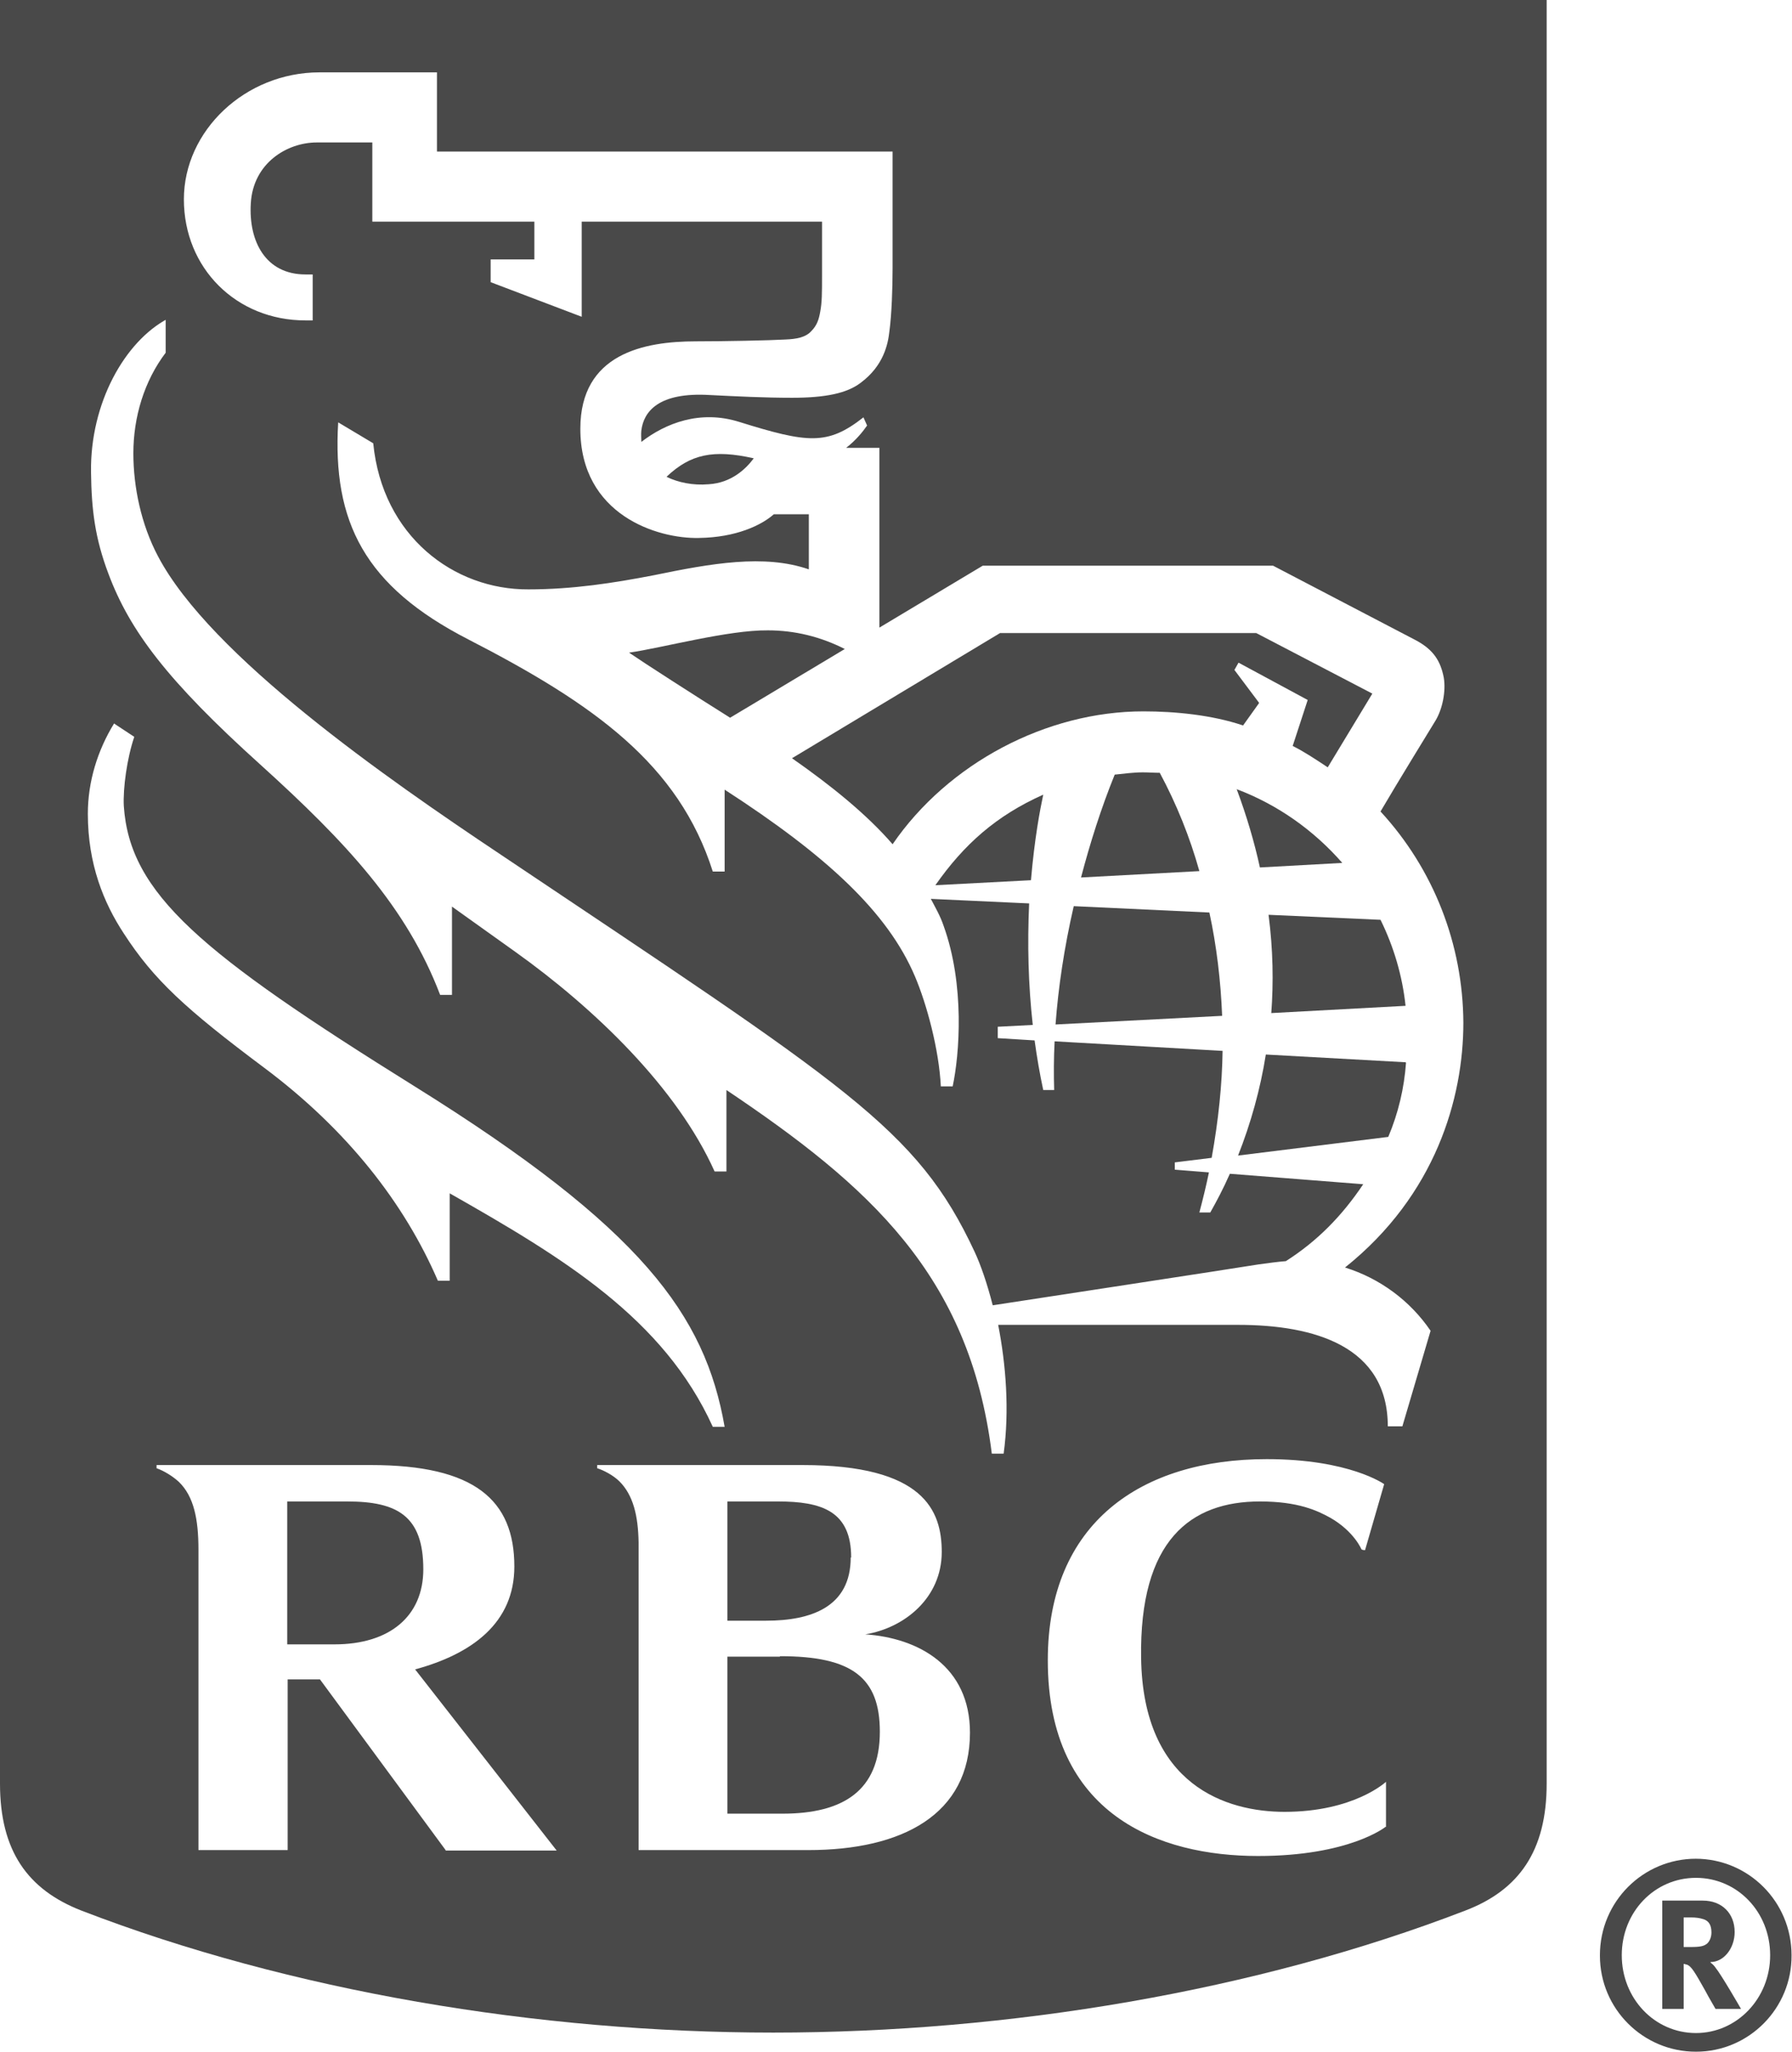 <?xml version="1.0" encoding="UTF-8"?> <svg xmlns="http://www.w3.org/2000/svg" id="Layer_2" viewBox="0 0 39.37 45.09"><g id="Layer_1-2"><path d="M20.55,19.45l2.1-.11c.08-.93.2-1.55.27-1.88h0c-1.03.46-1.74,1.09-2.37,1.99Z" fill="#494949"></path><path d="M27.92,22.26l2.96-.16c-.07-.66-.26-1.3-.55-1.89l-2.46-.11c.1.77.11,1.49.06,2.16Z" fill="#494949"></path><path d="M14.65,10.48c.25.12.57.19.92.16.5-.03.82-.34.99-.57-.89-.2-1.39-.09-1.91.4Z" fill="#494949"></path><path d="M7.63,32.99h-1.32v3.14h1.04c1.2,0,1.95-.61,1.95-1.65,0-1.17-.57-1.49-1.67-1.49Z" fill="#494949"></path><path d="M18.7,34.22c0-1.02-.65-1.23-1.61-1.23h0s-1.11,0-1.11,0v2.62h.85c.99,0,1.86-.3,1.86-1.39Z" fill="#494949"></path><path d="M17.13,36.4h-1.15v3.45h1.21c1.34,0,2.14-.51,2.14-1.8,0-1.19-.61-1.66-2.19-1.66Z" fill="#494949"></path><path d="M16.87,13.85c-.87-.01-2.34.39-3.05.49.32.22,1.44.94,2.22,1.43l2.52-1.51c-.53-.27-1.1-.41-1.69-.41Z" fill="#494949"></path><path d="M23.59,19.91c-.21.91-.34,1.79-.4,2.6l3.66-.19c-.03-.76-.12-1.53-.28-2.27l-2.98-.14Z" fill="#494949"></path><path d="M30.88,23.34l-3.07-.17c-.12.76-.33,1.51-.61,2.22l3.3-.41c.22-.52.35-1.07.39-1.63Z" fill="#494949"></path><path d="M0,39.19c0,1.48.61,2.33,1.79,2.79,4.59,1.77,10.03,2.68,15.2,2.68s10.61-.91,15.2-2.68c1.18-.45,1.79-1.31,1.79-2.79V0H0v39.19ZM9.79,40.65h0l-2.76-3.75h-.71v3.75h-1.96v-6.6c0-.67-.1-1.17-.43-1.49-.13-.12-.32-.24-.49-.3v-.07h4.71c2.28,0,3.15.77,3.15,2.23,0,1.24-.93,1.92-2.18,2.26l3.11,3.98h-2.44ZM17.77,40.65h-3.74v-6.76c-.01-.59-.12-1.04-.42-1.34-.14-.14-.36-.25-.49-.29v-.07h4.51c2.67,0,3.06,1,3.06,1.91,0,1.01-.82,1.67-1.68,1.81,1.17.08,2.3.7,2.3,2.16,0,1.8-1.49,2.58-3.55,2.58ZM30.44,40.14s-.79.64-2.8.64c-2.16,0-4.62-.89-4.62-4.3,0-3.03,2.06-4.42,4.81-4.42,1.82,0,2.58.55,2.58.55l-.42,1.45s-.06,0-.08-.02c0,0-.16-.39-.68-.69h0c-.29-.16-.71-.36-1.55-.36-1.52,0-2.65.85-2.61,3.44.04,2.81,1.89,3.38,3.15,3.38,1.53,0,2.23-.66,2.23-.66v.99ZM3.64,7.02v.73c-.47.62-.71,1.41-.71,2.21,0,.74.17,1.56.54,2.26,1.15,2.19,5.02,4.88,7.49,6.53,7.65,5.13,9.18,6.03,10.45,8.75.14.3.28.71.4,1.18,1.1-.17,5.11-.78,5.85-.9.14-.02.44-.06.59-.07.69-.44,1.23-.99,1.7-1.69l-2.93-.23c-.15.34-.3.62-.43.85h-.24c.08-.3.15-.59.21-.88l-.75-.06v-.16l.81-.1c.15-.83.23-1.62.24-2.35l-3.69-.21c-.02.38-.02.73-.01,1.07h-.24c-.08-.37-.14-.73-.19-1.09l-.81-.05v-.25l.77-.04c-.1-.89-.12-1.78-.08-2.67l-2.16-.1c.1.19.21.38.28.59.47,1.3.35,2.83.2,3.53h-.26c-.04-.81-.31-1.81-.57-2.42-.6-1.41-1.94-2.65-4.18-4.1v1.8h-.26c-.75-2.36-2.61-3.68-5.37-5.1-2.28-1.17-2.99-2.58-2.86-4.77l.77.46c.2,2.04,1.77,3.22,3.41,3.21.97,0,1.87-.14,2.75-.31,1.26-.26,2.43-.47,3.41-.13v-1.21h-.77c-.27.24-.83.51-1.65.52-.9.02-2.6-.5-2.6-2.4,0-1.65,1.4-1.92,2.54-1.92.61,0,1.62-.02,1.96-.04.26-.01.45-.05.57-.18.13-.13.17-.26.2-.43.04-.21.04-.42.04-.77v-1.21h-5.28v2.09l-2-.76v-.5h.96v-.83h-3.56v-1.74h-1.22c-.65,0-1.4.45-1.45,1.34-.05.84.33,1.56,1.2,1.56h.16v1.01h-.16c-1.52,0-2.67-1.15-2.67-2.66s1.35-2.79,2.98-2.79h2.58v1.74h10.01v2.57c0,.43-.02,1.01-.07,1.38-.03.27-.12.75-.63,1.13-.3.23-.77.33-1.51.33-.6,0-1.2-.03-1.8-.06-1.14-.07-1.46.37-1.51.78-.01.09,0,.17,0,.25.53-.41,1.29-.71,2.15-.44,1.51.47,1.94.52,2.73-.1l.08.18c-.09.13-.24.32-.46.49h.73v3.95l2.27-1.36h6.38l3.14,1.64c.39.21.54.46.61.82.05.3-.03.69-.18.94-.09.15-.83,1.35-1.21,2,1.17,1.27,1.81,2.92,1.82,4.64,0,1.66-.61,3.79-2.6,5.38.77.24,1.43.73,1.88,1.39l-.62,2.1h-.32c0-1.76-1.61-2.23-3.29-2.23h-5.27c.17.87.25,1.88.12,2.83h-.26c-.49-3.94-2.72-5.9-5.83-7.99v1.79h-.26c-.83-1.85-2.65-3.59-4.37-4.82l-1.4-1v1.94h-.26c-.73-1.92-2.06-3.35-3.95-5.06-2.04-1.84-2.87-2.94-3.34-4.2-.29-.77-.37-1.39-.38-2.23-.02-1.51.74-2.87,1.69-3.37ZM2.51,15.9l.44.29c-.16.47-.25,1.13-.23,1.52.13,1.93,1.69,3.23,6.39,6.16,4.99,3.11,6.38,5.02,6.81,7.48h-.26c-1.08-2.38-3.28-3.71-5.78-5.13v1.92h-.26c-.73-1.69-1.98-3.31-3.83-4.69-1.71-1.28-2.41-1.92-3.07-2.94-.44-.67-.79-1.52-.79-2.63,0-.7.21-1.39.58-1.99Z" fill="#494949"></path><path d="M29.49,18.96c-.63-.72-1.42-1.28-2.32-1.62.22.59.39,1.17.51,1.72l1.81-.1Z" fill="#494949"></path><path d="M25.11,16.97c-.21,0-.42.03-.62.05-.3.74-.54,1.5-.74,2.26l2.6-.14c-.21-.75-.5-1.47-.87-2.16-.12,0-.25-.01-.38-.01Z" fill="#494949"></path><path d="M27.66,15.44l-.54-.72.09-.16,1.52.82-.33,1.01c.24.12.47.27.77.47l.98-1.62-2.55-1.33h-5.63l-4.57,2.75c.86.6,1.65,1.24,2.21,1.89,1.22-1.78,3.38-2.92,5.51-2.92.7,0,1.51.08,2.19.31l.35-.49Z" fill="#494949"></path><path d="M37.58,43.11c.29,0,.53-.3.53-.66,0-.41-.28-.69-.7-.69h-.89v2.38h.47v-.99s.05.01.08.02c.09.04.16.15.4.58.09.17.13.23.22.39h.56s-.43-.75-.57-.92c-.03-.04-.05-.06-.1-.1ZM37.15,42.78h-.16v-.65h.17c.09,0,.18.01.27.04.12.04.17.14.17.29,0,.09-.03.18-.09.24-.07.06-.15.08-.36.08Z" fill="#494949"></path><path d="M37.26,40.84c-1.16,0-2.11.94-2.11,2.12,0,0,0,0,0,.01,0,1.17.95,2.11,2.11,2.11h0c1.17,0,2.11-.96,2.1-2.12,0-1.18-.95-2.12-2.11-2.12ZM37.26,44.67c-.91,0-1.63-.76-1.63-1.71s.72-1.7,1.63-1.7,1.63.75,1.63,1.7-.73,1.71-1.63,1.71Z" fill="#494949"></path></g></svg> 